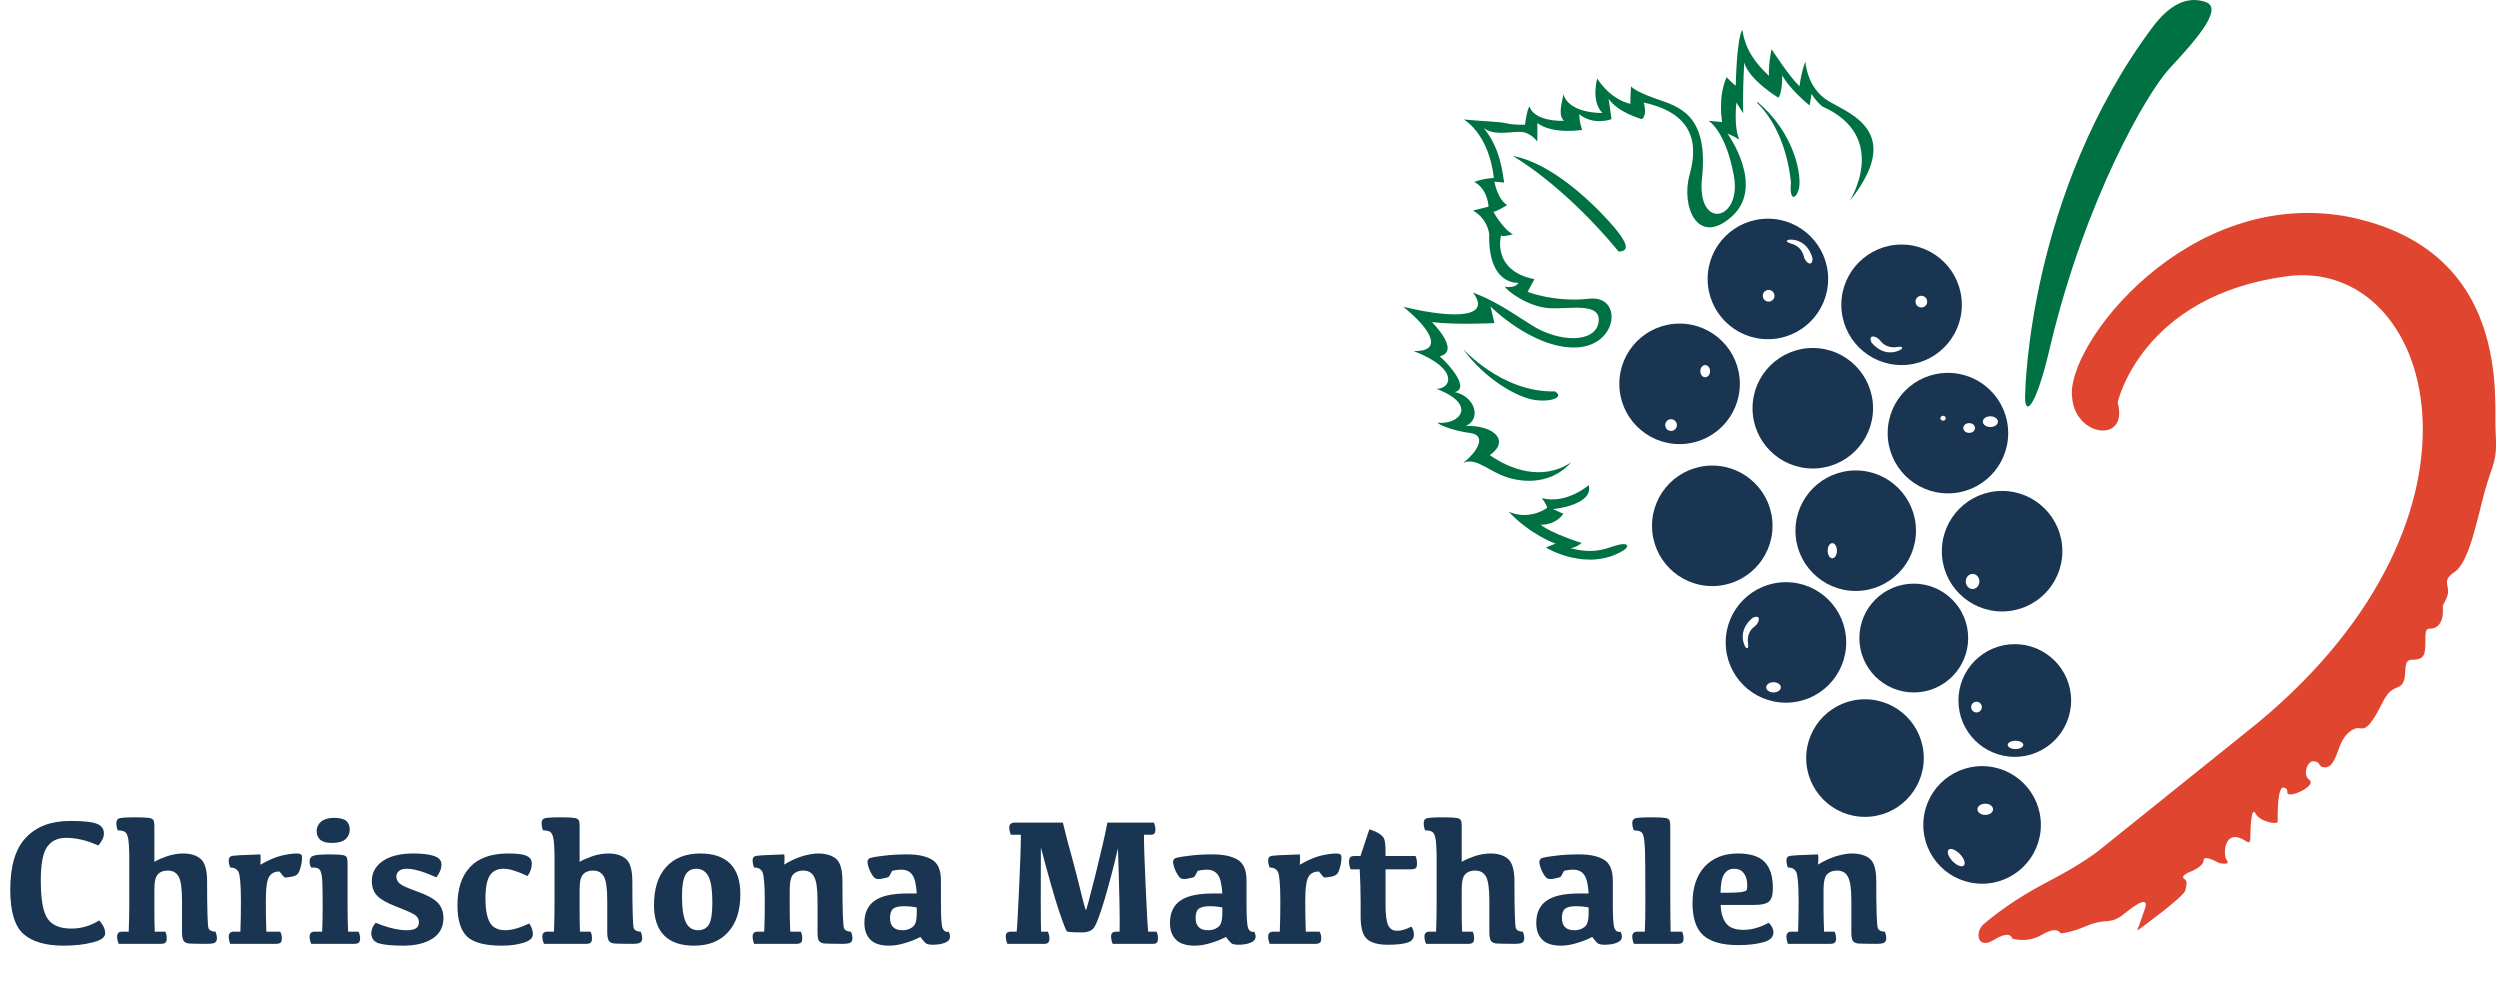<?xml version="1.0" encoding="UTF-8" standalone="no"?>
<!DOCTYPE svg PUBLIC "-//W3C//DTD SVG 1.1//EN" "http://www.w3.org/Graphics/SVG/1.1/DTD/svg11.dtd">
<svg width="100%" height="100%" viewBox="0 0 440 174" version="1.1" xmlns="http://www.w3.org/2000/svg" xmlns:xlink="http://www.w3.org/1999/xlink" xml:space="preserve" xmlns:serif="http://www.serif.com/" style="fill-rule:evenodd;clip-rule:evenodd;stroke-linejoin:round;stroke-miterlimit:2;">
    <g transform="matrix(1,0,0,1,-160.809,-150.053)">
        <g transform="matrix(32,0,0,32,160.854,316.17)">
            <path d="M0.391,-0.084C0.446,-0.084 0.497,-0.099 0.544,-0.129C0.566,-0.105 0.577,-0.081 0.577,-0.058C0.577,-0.036 0.554,-0.019 0.508,-0.008C0.462,0.004 0.409,0.01 0.348,0.01C0.249,0.01 0.175,-0.012 0.127,-0.055C0.079,-0.098 0.055,-0.179 0.055,-0.298C0.055,-0.428 0.083,-0.523 0.141,-0.584C0.199,-0.646 0.28,-0.676 0.386,-0.676C0.456,-0.676 0.504,-0.671 0.53,-0.661C0.557,-0.651 0.57,-0.633 0.57,-0.607C0.57,-0.586 0.56,-0.564 0.539,-0.541C0.478,-0.569 0.419,-0.583 0.362,-0.583C0.315,-0.583 0.28,-0.566 0.257,-0.532C0.234,-0.498 0.223,-0.437 0.223,-0.349C0.223,-0.245 0.235,-0.175 0.26,-0.139C0.285,-0.102 0.329,-0.084 0.391,-0.084Z" style="fill:rgb(25,53,81);fill-rule:nonzero;"/>
        </g>
        <g transform="matrix(32,0,0,32,180.714,316.17)">
            <path d="M0.089,-0.494C0.089,-0.506 0.088,-0.522 0.087,-0.542C0.086,-0.561 0.084,-0.577 0.08,-0.591C0.076,-0.605 0.07,-0.614 0.061,-0.618C0.052,-0.622 0.041,-0.624 0.026,-0.624C0.02,-0.637 0.018,-0.651 0.018,-0.664C0.018,-0.678 0.023,-0.686 0.033,-0.69C0.043,-0.694 0.076,-0.696 0.131,-0.696C0.166,-0.696 0.189,-0.694 0.202,-0.692C0.214,-0.689 0.222,-0.684 0.224,-0.676C0.226,-0.669 0.227,-0.658 0.227,-0.645L0.227,-0.451C0.247,-0.463 0.272,-0.473 0.3,-0.483C0.329,-0.492 0.357,-0.497 0.386,-0.497C0.428,-0.497 0.461,-0.486 0.483,-0.466C0.505,-0.446 0.517,-0.405 0.517,-0.344C0.517,-0.184 0.52,-0.098 0.525,-0.085C0.531,-0.073 0.544,-0.067 0.563,-0.067C0.568,-0.055 0.571,-0.043 0.571,-0.03C0.571,-0.019 0.567,-0.011 0.559,-0.006C0.552,-0.002 0.537,0 0.516,0C0.463,0 0.43,-0.001 0.416,-0.002C0.402,-0.004 0.392,-0.009 0.387,-0.018C0.382,-0.027 0.379,-0.042 0.379,-0.063L0.379,-0.236C0.379,-0.302 0.373,-0.347 0.361,-0.369C0.348,-0.392 0.329,-0.403 0.301,-0.403C0.278,-0.403 0.26,-0.397 0.247,-0.383C0.233,-0.37 0.227,-0.341 0.227,-0.298L0.227,-0.2C0.227,-0.159 0.227,-0.115 0.229,-0.067L0.287,-0.067C0.293,-0.056 0.295,-0.044 0.295,-0.031C0.295,-0.019 0.293,-0.011 0.288,-0.007C0.284,-0.002 0.274,0 0.261,0L0.031,0C0.025,-0.014 0.022,-0.027 0.022,-0.039C0.022,-0.049 0.024,-0.056 0.029,-0.06C0.033,-0.065 0.041,-0.067 0.051,-0.067L0.086,-0.067C0.088,-0.121 0.089,-0.171 0.089,-0.218L0.089,-0.494Z" style="fill:rgb(25,53,81);fill-rule:nonzero;"/>
        </g>
        <g transform="matrix(32,0,0,32,199.979,316.17)">
            <path d="M0.034,-0.459C0.034,-0.471 0.038,-0.478 0.047,-0.482C0.055,-0.486 0.109,-0.489 0.208,-0.492C0.21,-0.478 0.21,-0.459 0.208,-0.435C0.249,-0.459 0.286,-0.475 0.319,-0.484C0.353,-0.492 0.382,-0.497 0.407,-0.497C0.419,-0.497 0.427,-0.495 0.431,-0.492C0.435,-0.49 0.437,-0.483 0.437,-0.473C0.437,-0.455 0.434,-0.437 0.428,-0.417C0.423,-0.398 0.416,-0.385 0.408,-0.38C0.4,-0.374 0.388,-0.37 0.371,-0.368C0.353,-0.365 0.343,-0.364 0.341,-0.366C0.338,-0.367 0.329,-0.378 0.313,-0.398C0.289,-0.398 0.27,-0.39 0.258,-0.372C0.245,-0.355 0.238,-0.31 0.238,-0.238C0.238,-0.172 0.239,-0.115 0.241,-0.067L0.317,-0.067C0.323,-0.056 0.326,-0.044 0.326,-0.031C0.326,-0.019 0.324,-0.011 0.319,-0.007C0.314,-0.002 0.305,0 0.292,0L0.042,0C0.037,-0.014 0.034,-0.027 0.034,-0.039C0.034,-0.049 0.036,-0.056 0.041,-0.06C0.045,-0.065 0.052,-0.067 0.063,-0.067L0.098,-0.067C0.1,-0.115 0.101,-0.17 0.101,-0.233C0.101,-0.325 0.096,-0.378 0.088,-0.395C0.079,-0.412 0.064,-0.42 0.042,-0.42C0.037,-0.433 0.034,-0.446 0.034,-0.459Z" style="fill:rgb(25,53,81);fill-rule:nonzero;"/>
        </g>
        <g transform="matrix(32,0,0,32,214.526,316.17)">
            <path d="M0.146,-0.555C0.117,-0.555 0.096,-0.561 0.083,-0.572C0.07,-0.583 0.063,-0.599 0.063,-0.62C0.063,-0.641 0.072,-0.659 0.088,-0.673C0.105,-0.686 0.129,-0.693 0.159,-0.693C0.19,-0.693 0.213,-0.687 0.226,-0.676C0.239,-0.664 0.245,-0.648 0.245,-0.629C0.245,-0.608 0.237,-0.59 0.222,-0.576C0.206,-0.562 0.181,-0.555 0.146,-0.555ZM0.236,-0.067L0.293,-0.067C0.299,-0.056 0.302,-0.044 0.302,-0.031C0.302,-0.019 0.299,-0.011 0.295,-0.007C0.29,-0.002 0.281,0 0.267,0L0.033,0C0.027,-0.014 0.024,-0.027 0.024,-0.039C0.024,-0.049 0.027,-0.056 0.031,-0.06C0.036,-0.065 0.043,-0.067 0.053,-0.067L0.093,-0.067C0.095,-0.109 0.096,-0.153 0.096,-0.2C0.096,-0.272 0.095,-0.32 0.094,-0.344C0.093,-0.367 0.09,-0.384 0.086,-0.395C0.083,-0.406 0.076,-0.413 0.068,-0.416C0.06,-0.419 0.048,-0.42 0.033,-0.42C0.027,-0.429 0.024,-0.44 0.024,-0.452C0.024,-0.47 0.032,-0.481 0.047,-0.485C0.062,-0.49 0.092,-0.492 0.138,-0.492C0.173,-0.492 0.196,-0.49 0.209,-0.488C0.221,-0.485 0.228,-0.48 0.23,-0.472C0.232,-0.465 0.233,-0.454 0.233,-0.44L0.233,-0.2C0.233,-0.153 0.234,-0.109 0.236,-0.067Z" style="fill:rgb(25,53,81);fill-rule:nonzero;"/>
        </g>
        <g transform="matrix(32,0,0,32,224.807,316.17)">
            <path d="M0.274,-0.497C0.324,-0.497 0.361,-0.492 0.388,-0.483C0.415,-0.474 0.428,-0.458 0.428,-0.437C0.428,-0.413 0.419,-0.39 0.4,-0.366C0.33,-0.397 0.276,-0.413 0.239,-0.413C0.219,-0.413 0.204,-0.409 0.195,-0.401C0.185,-0.394 0.18,-0.383 0.18,-0.369C0.18,-0.354 0.187,-0.342 0.199,-0.331C0.212,-0.32 0.242,-0.307 0.289,-0.29C0.343,-0.271 0.382,-0.251 0.405,-0.229C0.427,-0.207 0.439,-0.178 0.439,-0.142C0.439,-0.093 0.419,-0.055 0.379,-0.029C0.339,-0.003 0.285,0.01 0.217,0.01C0.154,0.01 0.11,0.005 0.083,-0.003C0.056,-0.012 0.043,-0.03 0.042,-0.057C0.042,-0.077 0.05,-0.097 0.066,-0.116C0.131,-0.089 0.189,-0.075 0.239,-0.075C0.259,-0.075 0.275,-0.078 0.287,-0.085C0.298,-0.092 0.304,-0.103 0.304,-0.119C0.304,-0.138 0.294,-0.153 0.274,-0.164C0.254,-0.175 0.222,-0.189 0.177,-0.206C0.13,-0.224 0.096,-0.243 0.075,-0.264C0.055,-0.285 0.045,-0.312 0.045,-0.345C0.045,-0.391 0.065,-0.428 0.106,-0.456C0.146,-0.483 0.202,-0.497 0.274,-0.497Z" style="fill:rgb(25,53,81);fill-rule:nonzero;"/>
        </g>
        <g transform="matrix(32,0,0,32,240.229,316.17)">
            <path d="M0.276,0.01C0.186,0.01 0.123,-0.007 0.087,-0.04C0.052,-0.074 0.034,-0.131 0.034,-0.212C0.034,-0.303 0.057,-0.373 0.104,-0.423C0.15,-0.472 0.22,-0.497 0.313,-0.497C0.362,-0.497 0.396,-0.493 0.414,-0.484C0.433,-0.476 0.443,-0.462 0.443,-0.442C0.443,-0.417 0.435,-0.393 0.419,-0.373C0.365,-0.399 0.321,-0.413 0.288,-0.413C0.254,-0.413 0.229,-0.401 0.213,-0.377C0.197,-0.353 0.188,-0.311 0.188,-0.25C0.188,-0.191 0.196,-0.147 0.212,-0.118C0.228,-0.089 0.257,-0.075 0.298,-0.075C0.332,-0.075 0.376,-0.087 0.429,-0.112C0.442,-0.093 0.449,-0.074 0.449,-0.053C0.449,-0.032 0.432,-0.016 0.397,-0.006C0.363,0.005 0.323,0.01 0.276,0.01Z" style="fill:rgb(25,53,81);fill-rule:nonzero;"/>
        </g>
        <g transform="matrix(32,0,0,32,255.557,316.17)">
            <path d="M0.089,-0.494C0.089,-0.506 0.088,-0.522 0.087,-0.542C0.086,-0.561 0.084,-0.577 0.08,-0.591C0.076,-0.605 0.07,-0.614 0.061,-0.618C0.052,-0.622 0.041,-0.624 0.026,-0.624C0.02,-0.637 0.018,-0.651 0.018,-0.664C0.018,-0.678 0.023,-0.686 0.033,-0.69C0.043,-0.694 0.076,-0.696 0.131,-0.696C0.166,-0.696 0.189,-0.694 0.202,-0.692C0.214,-0.689 0.222,-0.684 0.224,-0.676C0.226,-0.669 0.227,-0.658 0.227,-0.645L0.227,-0.451C0.247,-0.463 0.272,-0.473 0.3,-0.483C0.329,-0.492 0.357,-0.497 0.386,-0.497C0.428,-0.497 0.461,-0.486 0.483,-0.466C0.505,-0.446 0.517,-0.405 0.517,-0.344C0.517,-0.184 0.52,-0.098 0.525,-0.085C0.531,-0.073 0.544,-0.067 0.563,-0.067C0.568,-0.055 0.571,-0.043 0.571,-0.03C0.571,-0.019 0.567,-0.011 0.559,-0.006C0.552,-0.002 0.537,0 0.516,0C0.463,0 0.43,-0.001 0.416,-0.002C0.402,-0.004 0.392,-0.009 0.387,-0.018C0.382,-0.027 0.379,-0.042 0.379,-0.063L0.379,-0.236C0.379,-0.302 0.373,-0.347 0.361,-0.369C0.348,-0.392 0.329,-0.403 0.301,-0.403C0.278,-0.403 0.26,-0.397 0.247,-0.383C0.233,-0.37 0.227,-0.341 0.227,-0.298L0.227,-0.2C0.227,-0.159 0.227,-0.115 0.229,-0.067L0.287,-0.067C0.293,-0.056 0.295,-0.044 0.295,-0.031C0.295,-0.019 0.293,-0.011 0.288,-0.007C0.284,-0.002 0.274,0 0.261,0L0.031,0C0.025,-0.014 0.022,-0.027 0.022,-0.039C0.022,-0.049 0.024,-0.056 0.029,-0.06C0.033,-0.065 0.041,-0.067 0.051,-0.067L0.086,-0.067C0.088,-0.121 0.089,-0.171 0.089,-0.218L0.089,-0.494Z" style="fill:rgb(25,53,81);fill-rule:nonzero;"/>
        </g>
        <g transform="matrix(32,0,0,32,274.823,316.17)">
            <path d="M0.277,-0.075C0.303,-0.075 0.323,-0.085 0.336,-0.106C0.349,-0.127 0.355,-0.168 0.355,-0.229C0.355,-0.295 0.348,-0.342 0.334,-0.37C0.32,-0.398 0.297,-0.413 0.267,-0.413C0.24,-0.413 0.221,-0.402 0.208,-0.381C0.195,-0.36 0.188,-0.319 0.188,-0.259C0.188,-0.193 0.196,-0.146 0.21,-0.117C0.224,-0.089 0.246,-0.075 0.277,-0.075ZM0.254,0.01C0.181,0.01 0.126,-0.009 0.089,-0.047C0.052,-0.085 0.034,-0.141 0.034,-0.213C0.034,-0.303 0.056,-0.373 0.101,-0.423C0.146,-0.472 0.208,-0.497 0.29,-0.497C0.362,-0.497 0.417,-0.478 0.454,-0.44C0.491,-0.402 0.509,-0.347 0.509,-0.274C0.509,-0.184 0.487,-0.114 0.442,-0.065C0.398,-0.015 0.335,0.01 0.254,0.01Z" style="fill:rgb(25,53,81);fill-rule:nonzero;"/>
        </g>
        <g transform="matrix(32,0,0,32,292.182,316.17)">
            <path d="M0.208,-0.436C0.243,-0.458 0.278,-0.473 0.31,-0.483C0.343,-0.492 0.37,-0.497 0.393,-0.497C0.438,-0.497 0.473,-0.486 0.495,-0.466C0.517,-0.446 0.528,-0.405 0.528,-0.344C0.528,-0.184 0.531,-0.098 0.537,-0.085C0.543,-0.073 0.556,-0.067 0.575,-0.067C0.58,-0.055 0.583,-0.043 0.583,-0.03C0.583,-0.019 0.579,-0.011 0.571,-0.006C0.563,-0.002 0.549,0 0.527,0C0.475,0 0.441,-0.001 0.427,-0.002C0.413,-0.004 0.404,-0.009 0.398,-0.018C0.393,-0.027 0.391,-0.042 0.391,-0.063L0.391,-0.236C0.391,-0.302 0.385,-0.347 0.372,-0.369C0.36,-0.392 0.34,-0.403 0.313,-0.403C0.29,-0.403 0.272,-0.397 0.258,-0.383C0.245,-0.37 0.238,-0.341 0.238,-0.298L0.238,-0.2C0.238,-0.159 0.239,-0.115 0.241,-0.067L0.299,-0.067C0.304,-0.056 0.307,-0.044 0.307,-0.031C0.307,-0.019 0.305,-0.011 0.3,-0.007C0.295,-0.002 0.286,0 0.272,0L0.042,0C0.037,-0.014 0.034,-0.027 0.034,-0.039C0.034,-0.049 0.036,-0.056 0.041,-0.06C0.045,-0.065 0.052,-0.067 0.063,-0.067L0.098,-0.067C0.1,-0.121 0.101,-0.176 0.101,-0.233C0.101,-0.325 0.096,-0.378 0.088,-0.395C0.079,-0.412 0.064,-0.42 0.042,-0.42C0.037,-0.433 0.034,-0.446 0.034,-0.459C0.034,-0.471 0.038,-0.478 0.047,-0.482C0.055,-0.486 0.109,-0.489 0.208,-0.492C0.21,-0.478 0.21,-0.459 0.208,-0.436Z" style="fill:rgb(25,53,81);fill-rule:nonzero;"/>
        </g>
        <g transform="matrix(32,0,0,32,311.823,316.17)">
            <path d="M0.343,-0.038C0.319,-0.025 0.291,-0.014 0.26,-0.005C0.229,0.005 0.199,0.01 0.171,0.01C0.124,0.01 0.09,-0.001 0.068,-0.023C0.046,-0.045 0.035,-0.075 0.035,-0.115C0.035,-0.17 0.054,-0.211 0.091,-0.237C0.129,-0.264 0.189,-0.277 0.27,-0.277L0.323,-0.277C0.32,-0.327 0.312,-0.362 0.298,-0.38C0.285,-0.399 0.264,-0.408 0.237,-0.408C0.222,-0.408 0.206,-0.406 0.188,-0.402C0.177,-0.38 0.17,-0.369 0.168,-0.368C0.166,-0.366 0.154,-0.363 0.134,-0.359C0.114,-0.354 0.099,-0.356 0.091,-0.363C0.082,-0.371 0.074,-0.384 0.065,-0.403C0.057,-0.422 0.052,-0.438 0.052,-0.451C0.052,-0.459 0.056,-0.465 0.062,-0.47C0.069,-0.474 0.094,-0.479 0.136,-0.484C0.179,-0.49 0.224,-0.492 0.272,-0.492C0.33,-0.492 0.375,-0.482 0.407,-0.463C0.44,-0.443 0.456,-0.405 0.456,-0.348L0.456,-0.219C0.456,-0.147 0.459,-0.103 0.465,-0.086C0.472,-0.07 0.483,-0.063 0.499,-0.067C0.503,-0.058 0.506,-0.049 0.506,-0.04C0.506,-0.025 0.497,-0.014 0.48,-0.007C0.462,0.001 0.439,0.005 0.409,0.005C0.396,0.005 0.386,0.003 0.378,0C0.371,-0.003 0.359,-0.016 0.343,-0.038ZM0.323,-0.2C0.3,-0.205 0.276,-0.207 0.252,-0.207C0.225,-0.207 0.205,-0.202 0.193,-0.193C0.182,-0.184 0.176,-0.167 0.176,-0.142C0.176,-0.119 0.182,-0.103 0.193,-0.092C0.205,-0.08 0.222,-0.075 0.244,-0.075C0.261,-0.075 0.277,-0.078 0.29,-0.086C0.304,-0.093 0.313,-0.104 0.317,-0.118C0.321,-0.132 0.323,-0.15 0.323,-0.172L0.323,-0.2Z" style="fill:rgb(25,53,81);fill-rule:nonzero;"/>
        </g>
        <g transform="matrix(32,0,0,32,336.995,316.17)">
            <path d="M0.074,-0.667L0.34,-0.667C0.355,-0.604 0.371,-0.541 0.389,-0.479C0.406,-0.416 0.423,-0.351 0.439,-0.285C0.455,-0.218 0.465,-0.185 0.467,-0.185C0.469,-0.185 0.486,-0.248 0.518,-0.375C0.549,-0.501 0.572,-0.598 0.585,-0.667L0.841,-0.667C0.846,-0.654 0.849,-0.642 0.849,-0.63C0.849,-0.619 0.847,-0.611 0.843,-0.606C0.839,-0.602 0.832,-0.6 0.823,-0.6L0.786,-0.6C0.786,-0.545 0.789,-0.452 0.795,-0.323C0.801,-0.194 0.805,-0.109 0.809,-0.067L0.855,-0.067C0.861,-0.055 0.863,-0.043 0.863,-0.031C0.863,-0.019 0.861,-0.011 0.857,-0.007C0.853,-0.002 0.846,0 0.836,0L0.614,0C0.608,-0.014 0.605,-0.028 0.605,-0.042C0.605,-0.05 0.608,-0.057 0.613,-0.061C0.617,-0.065 0.624,-0.067 0.634,-0.067L0.652,-0.067C0.654,-0.13 0.651,-0.283 0.643,-0.525C0.618,-0.418 0.593,-0.325 0.57,-0.246C0.546,-0.167 0.528,-0.117 0.515,-0.095C0.503,-0.074 0.48,-0.063 0.446,-0.063C0.396,-0.063 0.368,-0.065 0.363,-0.068C0.357,-0.072 0.342,-0.112 0.316,-0.189C0.291,-0.265 0.259,-0.379 0.219,-0.53C0.218,-0.284 0.218,-0.13 0.22,-0.067L0.257,-0.067C0.263,-0.055 0.266,-0.043 0.266,-0.031C0.266,-0.019 0.264,-0.011 0.259,-0.007C0.255,-0.002 0.248,0 0.239,0L0.035,0C0.029,-0.014 0.026,-0.028 0.026,-0.042C0.026,-0.05 0.028,-0.057 0.033,-0.061C0.038,-0.065 0.045,-0.067 0.055,-0.067L0.086,-0.067C0.09,-0.109 0.094,-0.194 0.1,-0.323C0.106,-0.452 0.109,-0.545 0.109,-0.6L0.054,-0.6C0.048,-0.614 0.045,-0.628 0.045,-0.641C0.045,-0.65 0.048,-0.656 0.053,-0.66C0.058,-0.664 0.065,-0.667 0.074,-0.667Z" style="fill:rgb(25,53,81);fill-rule:nonzero;"/>
        </g>
        <g transform="matrix(32,0,0,32,365.604,316.17)">
            <path d="M0.343,-0.038C0.319,-0.025 0.291,-0.014 0.26,-0.005C0.229,0.005 0.199,0.01 0.171,0.01C0.124,0.01 0.09,-0.001 0.068,-0.023C0.046,-0.045 0.035,-0.075 0.035,-0.115C0.035,-0.17 0.054,-0.211 0.091,-0.237C0.129,-0.264 0.189,-0.277 0.27,-0.277L0.323,-0.277C0.32,-0.327 0.312,-0.362 0.298,-0.38C0.285,-0.399 0.264,-0.408 0.237,-0.408C0.222,-0.408 0.206,-0.406 0.188,-0.402C0.177,-0.38 0.17,-0.369 0.168,-0.368C0.166,-0.366 0.154,-0.363 0.134,-0.359C0.114,-0.354 0.099,-0.356 0.091,-0.363C0.082,-0.371 0.074,-0.384 0.065,-0.403C0.057,-0.422 0.052,-0.438 0.052,-0.451C0.052,-0.459 0.056,-0.465 0.062,-0.47C0.069,-0.474 0.094,-0.479 0.136,-0.484C0.179,-0.49 0.224,-0.492 0.272,-0.492C0.33,-0.492 0.375,-0.482 0.407,-0.463C0.44,-0.443 0.456,-0.405 0.456,-0.348L0.456,-0.219C0.456,-0.147 0.459,-0.103 0.465,-0.086C0.472,-0.07 0.483,-0.063 0.499,-0.067C0.503,-0.058 0.506,-0.049 0.506,-0.04C0.506,-0.025 0.497,-0.014 0.48,-0.007C0.462,0.001 0.439,0.005 0.409,0.005C0.396,0.005 0.386,0.003 0.378,0C0.371,-0.003 0.359,-0.016 0.343,-0.038ZM0.323,-0.2C0.3,-0.205 0.276,-0.207 0.252,-0.207C0.225,-0.207 0.205,-0.202 0.193,-0.193C0.182,-0.184 0.176,-0.167 0.176,-0.142C0.176,-0.119 0.182,-0.103 0.193,-0.092C0.205,-0.08 0.222,-0.075 0.244,-0.075C0.261,-0.075 0.277,-0.078 0.29,-0.086C0.304,-0.093 0.313,-0.104 0.317,-0.118C0.321,-0.132 0.323,-0.15 0.323,-0.172L0.323,-0.2Z" style="fill:rgb(25,53,81);fill-rule:nonzero;"/>
        </g>
        <g transform="matrix(32,0,0,32,382.917,316.17)">
            <path d="M0.034,-0.459C0.034,-0.471 0.038,-0.478 0.047,-0.482C0.055,-0.486 0.109,-0.489 0.208,-0.492C0.21,-0.478 0.21,-0.459 0.208,-0.435C0.249,-0.459 0.286,-0.475 0.319,-0.484C0.353,-0.492 0.382,-0.497 0.407,-0.497C0.419,-0.497 0.427,-0.495 0.431,-0.492C0.435,-0.49 0.437,-0.483 0.437,-0.473C0.437,-0.455 0.434,-0.437 0.428,-0.417C0.423,-0.398 0.416,-0.385 0.408,-0.38C0.4,-0.374 0.388,-0.37 0.371,-0.368C0.353,-0.365 0.343,-0.364 0.341,-0.366C0.338,-0.367 0.329,-0.378 0.313,-0.398C0.289,-0.398 0.27,-0.39 0.258,-0.372C0.245,-0.355 0.238,-0.31 0.238,-0.238C0.238,-0.172 0.239,-0.115 0.241,-0.067L0.317,-0.067C0.323,-0.056 0.326,-0.044 0.326,-0.031C0.326,-0.019 0.324,-0.011 0.319,-0.007C0.314,-0.002 0.305,0 0.292,0L0.042,0C0.037,-0.014 0.034,-0.027 0.034,-0.039C0.034,-0.049 0.036,-0.056 0.041,-0.06C0.045,-0.065 0.052,-0.067 0.063,-0.067L0.098,-0.067C0.1,-0.115 0.101,-0.17 0.101,-0.233C0.101,-0.325 0.096,-0.378 0.088,-0.395C0.079,-0.412 0.064,-0.42 0.042,-0.42C0.037,-0.433 0.034,-0.446 0.034,-0.459Z" style="fill:rgb(25,53,81);fill-rule:nonzero;"/>
        </g>
        <g transform="matrix(32,0,0,32,397.464,316.17)">
            <path d="M0.053,-0.483L0.087,-0.483L0.136,-0.63C0.152,-0.625 0.168,-0.619 0.182,-0.611C0.196,-0.603 0.207,-0.594 0.214,-0.584C0.221,-0.574 0.225,-0.549 0.225,-0.509L0.225,-0.483L0.39,-0.483C0.396,-0.47 0.398,-0.456 0.398,-0.441C0.398,-0.429 0.396,-0.421 0.392,-0.417C0.387,-0.412 0.378,-0.41 0.365,-0.41L0.225,-0.41L0.225,-0.217C0.225,-0.161 0.23,-0.123 0.239,-0.103C0.249,-0.083 0.264,-0.072 0.286,-0.072C0.308,-0.071 0.335,-0.078 0.367,-0.095C0.376,-0.082 0.381,-0.068 0.381,-0.051C0.381,-0.029 0.369,-0.014 0.346,-0.007C0.323,0.001 0.286,0.005 0.237,0.005C0.184,0.005 0.145,-0.006 0.122,-0.027C0.099,-0.049 0.088,-0.09 0.088,-0.152L0.088,-0.237C0.088,-0.291 0.086,-0.349 0.083,-0.41L0.033,-0.41C0.027,-0.424 0.024,-0.438 0.024,-0.453C0.024,-0.464 0.027,-0.472 0.031,-0.476C0.035,-0.481 0.043,-0.483 0.053,-0.483Z" style="fill:rgb(25,53,81);fill-rule:nonzero;"/>
        </g>
        <g transform="matrix(32,0,0,32,410.807,316.17)">
            <path d="M0.089,-0.494C0.089,-0.506 0.088,-0.522 0.087,-0.542C0.086,-0.561 0.084,-0.577 0.08,-0.591C0.076,-0.605 0.07,-0.614 0.061,-0.618C0.052,-0.622 0.041,-0.624 0.026,-0.624C0.02,-0.637 0.018,-0.651 0.018,-0.664C0.018,-0.678 0.023,-0.686 0.033,-0.69C0.043,-0.694 0.076,-0.696 0.131,-0.696C0.166,-0.696 0.189,-0.694 0.202,-0.692C0.214,-0.689 0.222,-0.684 0.224,-0.676C0.226,-0.669 0.227,-0.658 0.227,-0.645L0.227,-0.451C0.247,-0.463 0.272,-0.473 0.3,-0.483C0.329,-0.492 0.357,-0.497 0.386,-0.497C0.428,-0.497 0.461,-0.486 0.483,-0.466C0.505,-0.446 0.517,-0.405 0.517,-0.344C0.517,-0.184 0.52,-0.098 0.525,-0.085C0.531,-0.073 0.544,-0.067 0.563,-0.067C0.568,-0.055 0.571,-0.043 0.571,-0.03C0.571,-0.019 0.567,-0.011 0.559,-0.006C0.552,-0.002 0.537,0 0.516,0C0.463,0 0.43,-0.001 0.416,-0.002C0.402,-0.004 0.392,-0.009 0.387,-0.018C0.382,-0.027 0.379,-0.042 0.379,-0.063L0.379,-0.236C0.379,-0.302 0.373,-0.347 0.361,-0.369C0.348,-0.392 0.329,-0.403 0.301,-0.403C0.278,-0.403 0.26,-0.397 0.247,-0.383C0.233,-0.37 0.227,-0.341 0.227,-0.298L0.227,-0.2C0.227,-0.159 0.227,-0.115 0.229,-0.067L0.287,-0.067C0.293,-0.056 0.295,-0.044 0.295,-0.031C0.295,-0.019 0.293,-0.011 0.288,-0.007C0.284,-0.002 0.274,0 0.261,0L0.031,0C0.025,-0.014 0.022,-0.027 0.022,-0.039C0.022,-0.049 0.024,-0.056 0.029,-0.06C0.033,-0.065 0.041,-0.067 0.051,-0.067L0.086,-0.067C0.088,-0.121 0.089,-0.171 0.089,-0.218L0.089,-0.494Z" style="fill:rgb(25,53,81);fill-rule:nonzero;"/>
        </g>
        <g transform="matrix(32,0,0,32,430.073,316.17)">
            <path d="M0.343,-0.038C0.319,-0.025 0.291,-0.014 0.26,-0.005C0.229,0.005 0.199,0.01 0.171,0.01C0.124,0.01 0.09,-0.001 0.068,-0.023C0.046,-0.045 0.035,-0.075 0.035,-0.115C0.035,-0.17 0.054,-0.211 0.091,-0.237C0.129,-0.264 0.189,-0.277 0.27,-0.277L0.323,-0.277C0.32,-0.327 0.312,-0.362 0.298,-0.38C0.285,-0.399 0.264,-0.408 0.237,-0.408C0.222,-0.408 0.206,-0.406 0.188,-0.402C0.177,-0.38 0.17,-0.369 0.168,-0.368C0.166,-0.366 0.154,-0.363 0.134,-0.359C0.114,-0.354 0.099,-0.356 0.091,-0.363C0.082,-0.371 0.074,-0.384 0.065,-0.403C0.057,-0.422 0.052,-0.438 0.052,-0.451C0.052,-0.459 0.056,-0.465 0.062,-0.47C0.069,-0.474 0.094,-0.479 0.136,-0.484C0.179,-0.49 0.224,-0.492 0.272,-0.492C0.33,-0.492 0.375,-0.482 0.407,-0.463C0.44,-0.443 0.456,-0.405 0.456,-0.348L0.456,-0.219C0.456,-0.147 0.459,-0.103 0.465,-0.086C0.472,-0.07 0.483,-0.063 0.499,-0.067C0.503,-0.058 0.506,-0.049 0.506,-0.04C0.506,-0.025 0.497,-0.014 0.48,-0.007C0.462,0.001 0.439,0.005 0.409,0.005C0.396,0.005 0.386,0.003 0.378,0C0.371,-0.003 0.359,-0.016 0.343,-0.038ZM0.323,-0.2C0.3,-0.205 0.276,-0.207 0.252,-0.207C0.225,-0.207 0.205,-0.202 0.193,-0.193C0.182,-0.184 0.176,-0.167 0.176,-0.142C0.176,-0.119 0.182,-0.103 0.193,-0.092C0.205,-0.08 0.222,-0.075 0.244,-0.075C0.261,-0.075 0.277,-0.078 0.29,-0.086C0.304,-0.093 0.313,-0.104 0.317,-0.118C0.321,-0.132 0.323,-0.15 0.323,-0.172L0.323,-0.2Z" style="fill:rgb(25,53,81);fill-rule:nonzero;"/>
        </g>
        <g transform="matrix(32,0,0,32,447.385,316.17)">
            <path d="M0.094,-0.235C0.094,-0.383 0.093,-0.476 0.092,-0.514C0.09,-0.551 0.088,-0.577 0.084,-0.591C0.081,-0.605 0.075,-0.614 0.066,-0.618C0.057,-0.622 0.045,-0.624 0.031,-0.624C0.025,-0.637 0.022,-0.651 0.022,-0.664C0.022,-0.678 0.027,-0.686 0.037,-0.69C0.048,-0.694 0.08,-0.696 0.136,-0.696C0.17,-0.696 0.194,-0.694 0.207,-0.692C0.219,-0.689 0.226,-0.684 0.228,-0.676C0.23,-0.669 0.231,-0.658 0.231,-0.645L0.231,-0.269C0.231,-0.176 0.232,-0.109 0.233,-0.067L0.296,-0.067C0.301,-0.056 0.304,-0.044 0.304,-0.031C0.304,-0.019 0.302,-0.011 0.297,-0.007C0.292,-0.002 0.283,0 0.27,0L0.031,0C0.025,-0.014 0.022,-0.027 0.022,-0.039C0.022,-0.049 0.024,-0.056 0.029,-0.06C0.033,-0.065 0.041,-0.067 0.051,-0.067L0.091,-0.067C0.093,-0.109 0.094,-0.165 0.094,-0.235Z" style="fill:rgb(25,53,81);fill-rule:nonzero;"/>
        </g>
        <g transform="matrix(32,0,0,32,457.604,316.17)">
            <path d="M0.263,-0.413C0.239,-0.413 0.221,-0.403 0.208,-0.383C0.195,-0.364 0.189,-0.33 0.188,-0.281L0.214,-0.281C0.25,-0.281 0.278,-0.282 0.297,-0.284C0.316,-0.287 0.327,-0.29 0.331,-0.295C0.334,-0.3 0.335,-0.309 0.335,-0.32C0.335,-0.35 0.329,-0.372 0.316,-0.388C0.304,-0.405 0.286,-0.413 0.263,-0.413ZM0.283,-0.497C0.35,-0.497 0.4,-0.482 0.43,-0.451C0.461,-0.42 0.476,-0.372 0.476,-0.305C0.476,-0.272 0.47,-0.249 0.457,-0.235C0.444,-0.221 0.415,-0.214 0.371,-0.214L0.189,-0.214C0.19,-0.171 0.2,-0.138 0.218,-0.114C0.236,-0.089 0.269,-0.077 0.314,-0.077C0.359,-0.077 0.406,-0.09 0.453,-0.116C0.47,-0.1 0.479,-0.082 0.479,-0.063C0.479,-0.036 0.459,-0.018 0.421,-0.008C0.383,0.002 0.338,0.007 0.287,0.007C0.198,0.007 0.134,-0.011 0.094,-0.046C0.054,-0.082 0.034,-0.141 0.034,-0.224C0.034,-0.309 0.056,-0.376 0.101,-0.425C0.146,-0.473 0.207,-0.497 0.283,-0.497Z" style="fill:rgb(25,53,81);fill-rule:nonzero;"/>
        </g>
        <g transform="matrix(32,0,0,32,474.135,316.17)">
            <path d="M0.208,-0.436C0.243,-0.458 0.278,-0.473 0.31,-0.483C0.343,-0.492 0.37,-0.497 0.393,-0.497C0.438,-0.497 0.473,-0.486 0.495,-0.466C0.517,-0.446 0.528,-0.405 0.528,-0.344C0.528,-0.184 0.531,-0.098 0.537,-0.085C0.543,-0.073 0.556,-0.067 0.575,-0.067C0.58,-0.055 0.583,-0.043 0.583,-0.03C0.583,-0.019 0.579,-0.011 0.571,-0.006C0.563,-0.002 0.549,0 0.527,0C0.475,0 0.441,-0.001 0.427,-0.002C0.413,-0.004 0.404,-0.009 0.398,-0.018C0.393,-0.027 0.391,-0.042 0.391,-0.063L0.391,-0.236C0.391,-0.302 0.385,-0.347 0.372,-0.369C0.36,-0.392 0.34,-0.403 0.313,-0.403C0.29,-0.403 0.272,-0.397 0.258,-0.383C0.245,-0.37 0.238,-0.341 0.238,-0.298L0.238,-0.2C0.238,-0.159 0.239,-0.115 0.241,-0.067L0.299,-0.067C0.304,-0.056 0.307,-0.044 0.307,-0.031C0.307,-0.019 0.305,-0.011 0.3,-0.007C0.295,-0.002 0.286,0 0.272,0L0.042,0C0.037,-0.014 0.034,-0.027 0.034,-0.039C0.034,-0.049 0.036,-0.056 0.041,-0.06C0.045,-0.065 0.052,-0.067 0.063,-0.067L0.098,-0.067C0.1,-0.121 0.101,-0.176 0.101,-0.233C0.101,-0.325 0.096,-0.378 0.088,-0.395C0.079,-0.412 0.064,-0.42 0.042,-0.42C0.037,-0.433 0.034,-0.446 0.034,-0.459C0.034,-0.471 0.038,-0.478 0.047,-0.482C0.055,-0.486 0.109,-0.489 0.208,-0.492C0.21,-0.478 0.21,-0.459 0.208,-0.436Z" style="fill:rgb(25,53,81);fill-rule:nonzero;"/>
        </g>
    </g>
    <g transform="matrix(1,0,0,1,19.146,-121.567)">
        <path d="M353.561,192.402C353.561,192.402 357.684,173.624 383.33,170.189C409.206,166.754 422.716,211.865 378.292,248.733L350.355,271.175C350.355,271.175 347.607,273.464 341.424,276.671C335.241,279.877 331.579,282.854 329.975,284.228C328.372,285.601 328.829,288.808 331.806,286.976C334.784,285.142 335.012,286.747 335.012,286.747C335.012,286.747 337.532,287.662 340.28,286.06C343.027,284.456 343.485,285.83 343.485,285.83C343.485,285.83 345.088,285.83 348.294,284.456C351.5,283.081 352.188,284.456 354.706,282.395C357.225,280.334 359.056,279.418 358.369,281.479C357.682,283.54 356.995,285.374 356.995,285.374C356.995,285.374 365.239,279.418 365.468,278.273C365.698,277.13 365.926,276.671 365.239,276.212C364.552,275.756 366.156,275.069 366.156,275.069C366.156,275.069 368.674,274.153 368.674,273.008C368.674,271.862 371.422,273.464 371.422,273.464C371.422,273.464 373.483,273.923 372.796,273.008C372.109,272.09 372.337,268.886 374.17,268.886C376.002,268.886 376.918,270.947 376.918,268.886C376.918,266.825 377.147,263.39 377.834,264.764C378.521,266.138 381.726,266.825 381.726,266.138C381.726,265.451 381.611,259.84 382.813,260.183C384.016,260.526 382.813,261.385 384.016,261.385C385.218,261.385 388.481,259.668 387.279,258.809C386.077,257.951 386.935,255.374 388.137,255.546C389.34,255.718 388.825,256.404 389.684,256.577C390.542,256.748 391.401,256.577 392.431,253.485C393.462,250.394 395.179,249.707 395.866,249.707C396.553,249.707 397.24,250.394 398.957,247.474C400.675,244.554 400.675,243.352 402.908,242.493C405.14,241.634 403.251,237.685 405.312,237.685C407.373,237.685 407.716,236.998 407.716,234.765C407.716,232.532 407.716,232.188 408.747,232.188C409.778,232.188 410.808,231.158 410.808,229.268C410.808,227.38 410.636,228.754 411.495,226.693C412.354,224.632 410.293,223.945 412.868,222.228C415.445,220.51 416.819,212.953 418.193,207.973C419.567,202.992 420.426,202.992 420.082,197.497C419.739,192 423.002,165.552 394.149,159.713C365.811,154.389 344.343,182.383 345.545,191.486C346.06,198.527 355.565,199.673 353.561,192.402" style="fill:rgb(223,69,47);fill-rule:nonzero;"/>
    </g>
    <g transform="matrix(1,0,0,1,19.146,-248.945)">
        <path d="M337.301,318.005C337.301,318.005 337.816,282.969 359.8,253.6C362.548,249.994 365.639,248.105 369.074,249.307C372.509,250.509 366.326,257.035 362.548,261.157C358.769,265.279 347.949,283.828 341.766,309.589C339.018,321.611 336.957,322.47 337.301,318.005" style="fill:rgb(0,113,66);fill-rule:nonzero;"/>
    </g>
    <g transform="matrix(1,0,0,1,19.146,-230.568)">
        <path d="M306.387,265.966C306.387,265.966 313.6,254.63 301.578,249.306C300.204,248.104 299.689,247.074 299.689,247.074L299.346,249.134C299.346,249.134 295.739,246.215 294.537,243.811C294.537,247.074 293.85,247.761 293.85,247.761C293.85,247.761 288.697,244.669 287.839,241.578C287.495,248.104 287.667,250.508 287.667,250.508L286.465,248.62C286.465,248.62 285.95,252.913 286.98,255.146C285.606,254.287 284.919,254.115 284.919,254.115C284.919,254.115 291.617,263.39 285.606,268.714C279.595,274.038 276.675,266.825 278.221,261.328C279.767,255.833 278.908,250.508 270.149,248.62C270.836,251.024 269.805,251.539 269.805,251.539C269.805,251.539 265.512,250.337 263.966,247.932L264.481,251.539C264.481,251.539 261.39,252.741 258.814,250.681C258.814,252.226 259.329,253.428 259.329,253.428C259.329,253.428 254.177,254.287 251.429,252.226L251.429,255.489C251.429,255.489 250.226,253.772 248.337,253.772C246.448,253.772 243.7,254.459 241.983,253.085C244.903,256.691 245.246,260.642 245.589,262.702L243.872,262.531C243.872,262.531 244.387,265.622 246.105,266.653C244.215,267.855 243.7,267.855 243.7,267.855C243.7,267.855 245.417,270.946 247.135,271.805C244.559,272.492 245.074,271.805 245.074,271.805C245.074,271.805 243.185,278.16 250.914,279.705L249.711,281.938C249.711,281.938 254.52,283.827 260.531,283.14C266.542,282.453 265.684,291.555 258.126,291.728C250.57,291.899 243.185,284.514 243.185,284.514L243.872,287.434C243.872,287.434 237.174,287.777 232.88,287.262C232.88,287.262 238.032,292.357 234.254,293.273C236.429,295.219 239.408,298.998 236.888,299.571C240.551,300.372 241.582,304.379 238.834,305.524C243.872,305.41 246.618,308.158 243.07,310.676C246.504,313.081 252.23,315.371 257.382,311.936C253.374,316.401 247.65,315.37 244.903,314.111C242.154,312.852 240.323,311.134 238.376,312.05C241.352,309.646 242.267,307.127 239.634,306.784C237.002,306.44 234.026,305.41 233.911,304.952C237.574,305.41 241.124,301.86 233.681,298.998C236.315,298.998 237.688,295.449 229.673,292.357C234.598,292.471 233.223,288.922 227.842,284.571C237.46,286.862 243.299,286.289 240.094,282.053C243.643,283.426 245.589,284.686 250.398,287.777C255.207,290.869 261.618,290.983 262.191,287.319C262.764,283.655 257.154,285.03 253.49,284.8C249.826,284.571 246.161,281.824 245.703,281.022C247.65,281.366 248.108,280.335 248.108,280.335C248.108,280.335 242.726,280.908 242.956,271.748C242.498,268.771 240.094,267.626 240.094,267.626L242.842,266.939C242.842,266.939 242.727,263.847 240.323,262.588C242.154,261.9 243.758,261.9 243.758,261.9C243.758,261.9 243.299,254.802 238.49,251.596C242.04,251.94 244.557,251.94 246.047,252.283C247.536,252.627 249.254,252.512 249.254,252.512C249.254,252.512 249.597,249.765 250.055,249.306C250.628,251.253 253.719,251.94 256.124,251.825C254.864,250.795 256.008,247.818 256.008,247.131C256.581,249.306 259.443,250.451 262.878,250.451C260.817,248.391 261.961,244.383 261.961,244.383C261.961,244.383 264.023,247.933 267.801,248.849C267.801,247.017 267.916,245.757 267.916,245.757C267.916,245.757 268.372,246.559 272.267,247.932C276.16,249.306 281.656,250.566 280.396,262.015C279.479,271.176 287.494,269.458 286.006,261.443C284.518,253.428 281.54,251.825 281.54,251.825L283.945,252.054C283.945,252.054 283.145,247.589 284.748,244.154C285.778,245.299 286.349,245.643 286.349,245.643C286.349,245.643 286.465,237.629 287.495,235.796C288.067,239.345 289.669,241.521 292.188,243.925C292.075,241.864 292.647,239.231 292.647,239.231C292.647,239.231 295.853,244.155 297.57,245.757C297.914,243.01 298.601,241.406 298.601,241.406C298.601,241.406 298.829,246.101 302.723,248.391C306.616,250.681 316.004,253.886 306.387,265.966" style="fill:rgb(0,113,66);fill-rule:nonzero;"/>
    </g>
    <g transform="matrix(-0.9,0.436,0.436,0.9,449.373,-367.143)">
        <path d="M294.051,285.644C294.051,285.644 291.42,291.5 294.788,300.81C296.445,303.442 295.466,304.045 294.051,302.44C292.637,300.835 290.32,293.433 293.951,285.438L294.051,285.644Z" style="fill:rgb(0,113,66);fill-rule:nonzero;"/>
    </g>
    <g transform="matrix(1,0,0,1,19.146,-249.918)">
        <path d="M247.077,277.359C247.077,277.359 255.779,282.167 265.74,294.189C268.03,294.189 266.772,292.128 265.168,290.182C263.565,288.236 255.207,278.848 247.077,277.359" style="fill:rgb(0,113,66);fill-rule:nonzero;"/>
    </g>
    <g transform="matrix(1,0,0,1,19.146,-189.644)">
        <path d="M238.376,251.089C238.165,250.795 245.018,258.76 254.52,258.532C256.238,259.562 253.833,260.478 250.856,260.02C247.878,259.562 242.154,256.356 238.376,251.089" style="fill:rgb(0,113,66);fill-rule:nonzero;"/>
    </g>
    <g transform="matrix(1,0,0,1,19.146,-135.421)">
        <path d="M260.474,220.796C260.474,220.796 256.58,224.23 252.23,223.086C253.146,224.346 253.146,224.804 253.146,224.804C253.146,224.804 250.169,227.093 246.391,225.49C250.284,229.612 254.634,231.101 254.634,231.101L252.917,231.788C252.917,231.788 260.244,236.254 266.656,232.246C267.802,231.445 267.343,230.643 264.481,231.673C261.619,232.704 259.558,232.476 257.268,231.903C258.299,231.788 259.215,230.986 259.215,230.986C259.215,230.986 254.063,229.384 252.002,227.781C254.864,227.781 256.008,225.834 256.008,225.834L254.177,225.033C254.177,225.033 261.389,224.346 260.474,220.796" style="fill:rgb(0,113,66);fill-rule:nonzero;"/>
    </g>
    <g transform="matrix(1,0,0,1,19.146,-223.441)">
        <path d="M281.398,272.535C281.398,278.392 286.147,283.141 292.003,283.141C297.86,283.141 302.609,278.392 302.609,272.535C302.609,266.678 297.86,261.93 292.003,261.93C286.147,261.93 281.398,266.678 281.398,272.535ZM292.133,276.528C291.564,276.528 291.102,276.067 291.102,275.498C291.102,274.929 291.564,274.467 292.133,274.467C292.701,274.467 293.163,274.929 293.163,275.498C293.163,276.067 292.701,276.528 292.133,276.528ZM298.315,268.542C298.058,267.426 297.285,266.653 296.082,266.31C294.88,265.966 295.396,265.622 295.825,265.622C295.825,265.622 298.83,265.279 299.861,268.886C299.861,270.603 298.572,269.658 298.315,268.542" style="fill:rgb(25,53,81);"/>
    </g>
    <g transform="matrix(1,0,0,1,19.146,-186.516)">
        <path d="M287.066,254.073C287.066,248.216 282.317,243.467 276.461,243.467C270.604,243.467 265.856,248.216 265.856,254.073C265.856,259.93 270.604,264.678 276.461,264.678C282.317,264.678 287.066,259.93 287.066,254.073ZM280.969,252.914C280.495,252.914 280.11,252.433 280.11,251.84C280.11,251.247 280.495,250.766 280.969,250.766C281.443,250.766 281.828,251.247 281.828,251.84C281.828,252.433 281.443,252.914 280.969,252.914ZM274.958,260.299C275.527,260.299 275.988,260.76 275.988,261.329C275.988,261.898 275.527,262.359 274.958,262.359C274.389,262.359 273.927,261.898 273.927,261.329C273.927,260.76 274.389,260.299 274.958,260.299" style="fill:rgb(25,53,81);"/>
    </g>
    <g transform="matrix(0,-1,-1,0,530.444,374.76)">
        <path d="M282.214,218.479C288.071,218.479 292.82,223.227 292.82,229.084C292.82,234.941 288.071,239.689 282.214,239.689C276.358,239.689 271.609,234.941 271.609,229.084C271.609,223.227 276.358,218.479 282.214,218.479" style="fill:rgb(25,53,81);"/>
    </g>
    <g transform="matrix(0,1,1,0,69.271,-228.054)">
        <path d="M299.904,239.174C305.761,239.174 310.509,243.922 310.509,249.779C310.509,255.636 305.761,260.384 299.904,260.384C294.047,260.384 289.299,255.636 289.299,249.779C289.299,243.922 294.047,239.174 299.904,239.174" style="fill:rgb(25,53,81);"/>
    </g>
    <g transform="matrix(1,0,0,1,19.146,-214.339)">
        <path d="M304.927,267.984C304.927,273.841 309.676,278.589 315.532,278.589C321.39,278.589 326.138,273.841 326.138,267.984C326.138,262.128 321.39,257.379 315.532,257.379C309.676,257.379 304.927,262.128 304.927,267.984ZM311.805,274.317C312.506,275.223 313.532,275.601 314.767,275.409C316.004,275.217 315.678,275.745 315.289,275.925C315.289,275.925 312.704,277.496 310.256,274.653C309.538,273.094 311.103,273.412 311.805,274.317ZM319.01,268.457C318.441,268.457 317.979,267.995 317.979,267.426C317.979,266.857 318.441,266.396 319.01,266.396C319.579,266.396 320.04,266.857 320.04,267.426C320.04,267.995 319.579,268.457 319.01,268.457" style="fill:rgb(25,53,81);"/>
    </g>
    <g transform="matrix(1,0,0,1,19.146,-169.17)">
        <path d="M323.691,234.795C317.833,234.795 313.085,239.543 313.085,245.4C313.085,251.257 317.833,256.005 323.691,256.005C329.547,256.005 334.296,251.257 334.296,245.4C334.296,239.543 329.547,234.795 323.691,234.795ZM322.832,243.21C322.571,243.21 322.359,243.018 322.359,242.781C322.359,242.544 322.571,242.351 322.832,242.351C323.092,242.351 323.304,242.544 323.304,242.781C323.304,243.018 323.092,243.21 322.832,243.21ZM326.395,244.498C326.395,244.024 326.857,243.64 327.425,243.64C327.995,243.64 328.456,244.024 328.456,244.498C328.456,244.973 327.995,245.357 327.425,245.357C326.857,245.357 326.395,244.973 326.395,244.498ZM331.161,244.327C330.426,244.327 329.831,243.904 329.831,243.382C329.831,242.86 330.426,242.438 331.161,242.438C331.897,242.438 332.492,242.86 332.492,243.382C332.492,243.904 331.897,244.327 331.161,244.327" style="fill:rgb(25,53,81);"/>
    </g>
    <g transform="matrix(1,0,0,1,19.146,-134.822)">
        <path d="M318.065,228.225C318.065,222.369 313.317,217.621 307.461,217.621C301.604,217.621 296.855,222.369 296.855,228.225C296.855,234.082 301.604,238.831 307.461,238.831C313.317,238.831 318.065,234.082 318.065,228.225ZM304.154,231.747C304.154,232.482 303.789,233.078 303.339,233.078C302.888,233.078 302.523,232.482 302.523,231.747C302.523,231.011 302.888,230.416 303.339,230.416C303.789,230.416 304.154,231.011 304.154,231.747" style="fill:rgb(25,53,81);"/>
    </g>
    <g transform="matrix(1,0,0,1,19.146,-95.492)">
        <path d="M305.786,208.56C305.786,202.704 301.037,197.955 295.181,197.955C289.324,197.955 284.576,202.704 284.576,208.56C284.576,214.417 289.324,219.166 295.181,219.166C301.037,219.166 305.786,214.417 305.786,208.56ZM289.643,205.767C288.725,206.452 288.331,207.471 288.501,208.711C288.672,209.949 288.15,209.615 287.977,209.223C287.977,209.223 286.45,206.611 289.335,204.213C290.906,203.521 290.561,205.08 289.643,205.767ZM294.279,216.46C294.279,216.958 293.702,217.362 292.991,217.362C292.28,217.362 291.703,216.958 291.703,216.46C291.703,215.963 292.28,215.559 292.991,215.559C293.702,215.559 294.279,215.963 294.279,216.46" style="fill:rgb(25,53,81);"/>
    </g>
    <g transform="matrix(-1,0,0,1,654.504,-97.037)">
        <path d="M317.68,199.759C322.969,199.759 327.254,204.046 327.254,209.333C327.254,214.621 322.969,218.908 317.68,218.908C312.391,218.908 308.105,214.621 308.105,209.333C308.105,204.046 312.391,199.759 317.68,199.759" style="fill:rgb(25,53,81);"/>
    </g>
    <g transform="matrix(1,0,0,1,19.146,-127.608)">
        <path d="M322.617,224.618C322.617,230.475 327.365,235.224 333.222,235.224C339.08,235.224 343.827,230.475 343.827,224.618C343.827,218.761 339.08,214.013 333.222,214.013C327.365,214.013 322.617,218.761 322.617,224.618ZM328.027,228.612C328.691,228.612 329.229,229.207 329.229,229.943C329.229,230.678 328.691,231.273 328.027,231.273C327.363,231.273 326.825,230.678 326.825,229.943C326.825,229.207 327.363,228.612 328.027,228.612" style="fill:rgb(25,53,81);"/>
    </g>
    <g transform="matrix(0,-1,-1,0,516.446,442.513)">
        <path d="M309.092,177.861C314.807,177.861 319.44,182.494 319.44,188.209C319.44,193.924 314.807,198.556 309.092,198.556C303.378,198.556 298.744,193.924 298.744,188.209C298.744,182.494 303.378,177.861 309.092,177.861" style="fill:rgb(25,53,81);"/>
    </g>
    <g transform="matrix(1,0,0,1,19.146,-31.259)">
        <path d="M329.702,166.096C323.986,166.096 319.354,170.73 319.354,176.445C319.354,182.159 323.986,186.792 329.702,186.792C335.416,186.792 340.049,182.159 340.049,176.445C340.049,170.73 335.416,166.096 329.702,166.096ZM328.886,173.697C328.886,173.152 329.499,172.709 330.26,172.709C331.019,172.709 331.633,173.152 331.633,173.697C331.633,174.241 331.019,174.684 330.26,174.684C329.499,174.684 328.886,174.241 328.886,173.697ZM323.81,180.806C324.168,180.461 325.06,180.804 325.799,181.573C326.54,182.34 326.849,183.245 326.49,183.591C326.133,183.935 325.24,183.592 324.501,182.824C323.76,182.055 323.451,181.152 323.81,180.806" style="fill:rgb(25,53,81);"/>
    </g>
    <g transform="matrix(1,0,0,1,19.146,-75.054)">
        <path d="M325.537,198.341C325.537,203.819 329.977,208.26 335.455,208.26C340.931,208.26 345.374,203.819 345.374,198.341C345.374,192.865 340.931,188.424 335.455,188.424C329.977,188.424 325.537,192.865 325.537,198.341ZM334.21,206.155C334.21,205.753 334.824,205.426 335.584,205.426C336.343,205.426 336.957,205.753 336.957,206.155C336.957,206.558 336.343,206.886 335.584,206.886C334.824,206.886 334.21,206.558 334.21,206.155ZM329.658,199.501C329.658,200.023 329.235,200.445 328.713,200.445C328.192,200.445 327.77,200.023 327.77,199.501C327.77,198.979 328.192,198.556 328.713,198.556C329.235,198.556 329.658,198.979 329.658,199.501" style="fill:rgb(25,53,81);"/>
    </g>
</svg>

